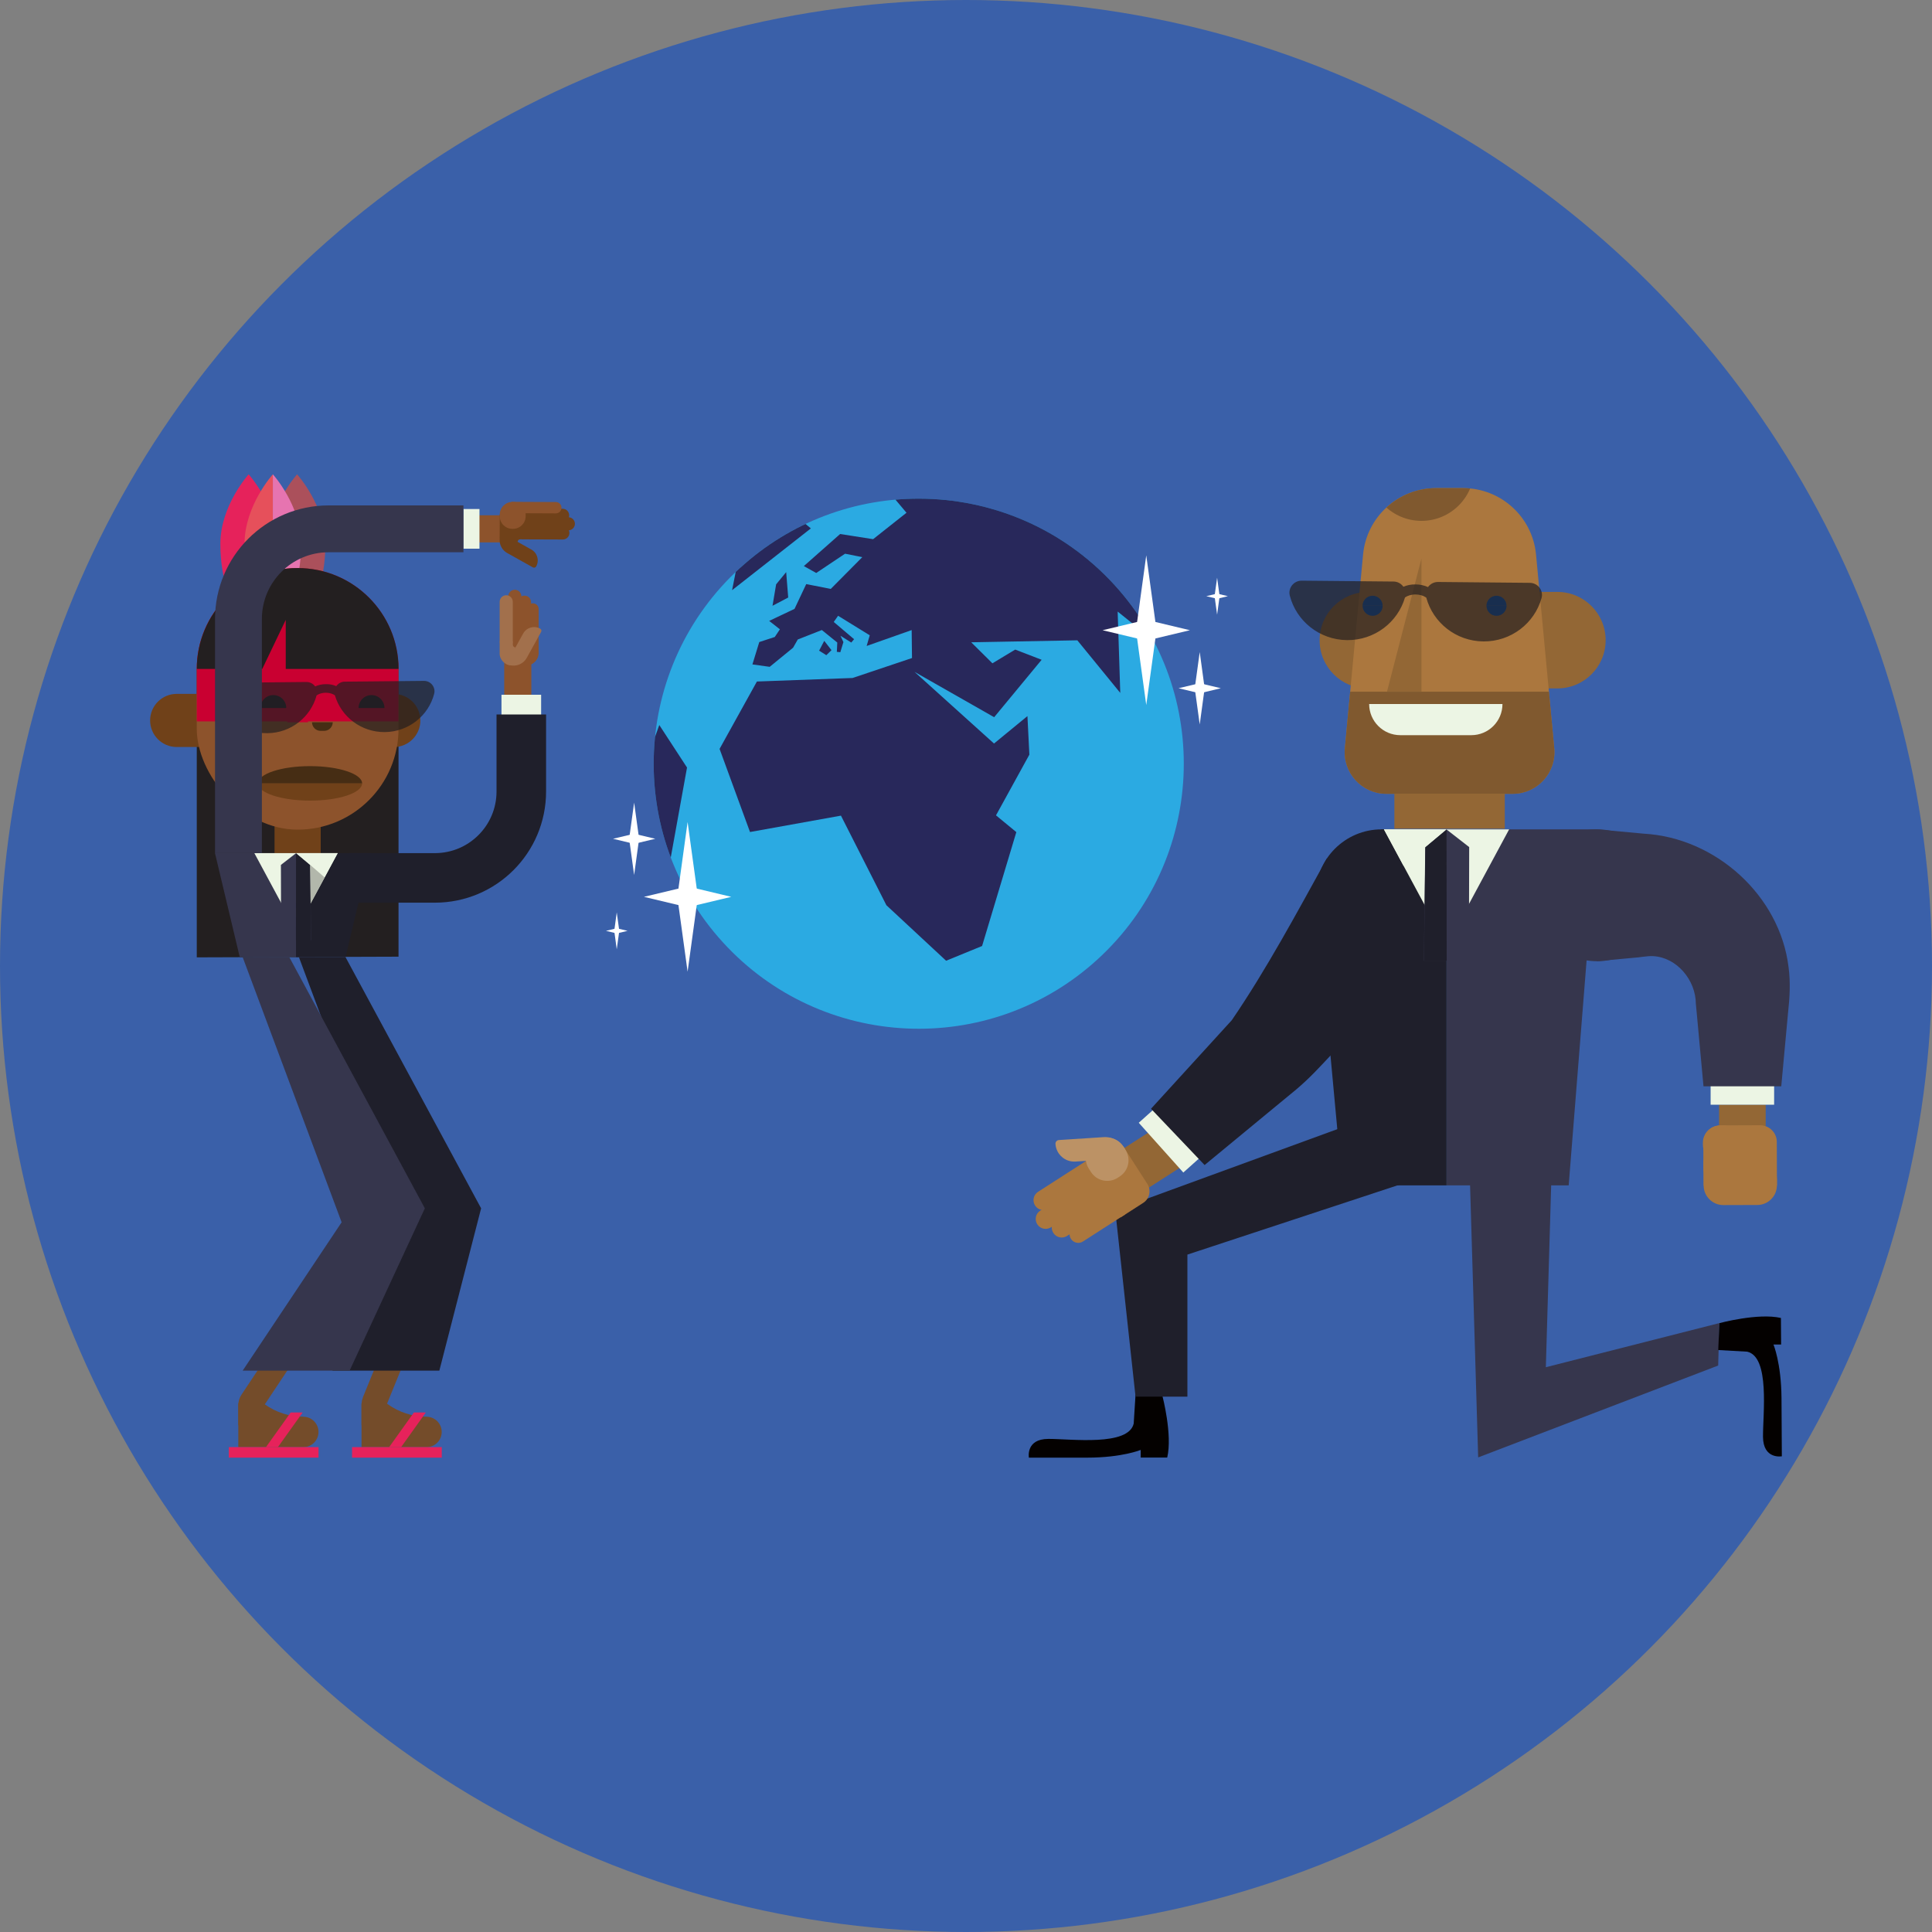 <?xml version="1.0" encoding="utf-8"?>
<svg xmlns="http://www.w3.org/2000/svg" xmlns:xlink="http://www.w3.org/1999/xlink" id="Calque_2" data-name="Calque 2" viewBox="0 0 400 400">
  <rect x="0" y="0" width="400" height="400" fill="#808080" stroke="none"/>
  <defs>
    <style>
      .cls-1 {
        clip-path: url(#clippath);
      }

      .cls-2, .cls-3, .cls-4, .cls-5, .cls-6, .cls-7, .cls-8, .cls-9, .cls-10, .cls-11, .cls-12, .cls-13, .cls-14, .cls-15, .cls-16, .cls-17, .cls-18, .cls-19, .cls-20, .cls-21, .cls-22, .cls-23, .cls-24, .cls-25, .cls-26, .cls-27, .cls-28, .cls-29 {
        stroke-width: 0px;
      }

      .cls-2, .cls-30, .cls-31, .cls-32, .cls-33, .cls-34, .cls-35, .cls-36, .cls-37, .cls-38 {
        fill: none;
      }

      .cls-3 {
        opacity: .7;
      }

      .cls-3, .cls-10 {
        fill: #231f20;
      }

      .cls-30 {
        stroke-width: 13.83px;
      }

      .cls-30, .cls-31, .cls-32, .cls-34, .cls-35 {
        stroke-miterlimit: 10;
      }

      .cls-30, .cls-31, .cls-37 {
        stroke: #ecf5e4;
      }

      .cls-39 {
        clip-path: url(#clippath-1);
      }

      .cls-31 {
        stroke-width: 13.15px;
      }

      .cls-32 {
        stroke: #744c2a;
        stroke-width: 5.13px;
      }

      .cls-33 {
        stroke: #1f1f2b;
        stroke-width: 10.26px;
      }

      .cls-33, .cls-36, .cls-37, .cls-38 {
        stroke-linejoin: round;
      }

      .cls-34, .cls-36 {
        stroke: #8d532c;
        stroke-width: 5.62px;
      }

      .cls-35 {
        stroke: #936735;
        stroke-width: 9.65px;
      }

      .cls-37 {
        stroke-width: 8.21px;
      }

      .cls-4 {
        fill: #462d14;
      }

      .cls-5 {
        fill: #28285b;
      }

      .cls-6 {
        fill: #2baae2;
      }

      .cls-7 {
        fill: #704119;
      }

      .cls-8 {
        fill: #3a60a9;
      }

      .cls-9 {
        fill: #36364d;
      }

      .cls-11 {
        fill: #1f1f2b;
      }

      .cls-12 {
        fill: #c90031;
      }

      .cls-13 {
        fill: #bc9265;
      }

      .cls-14 {
        fill: #ab773e;
      }

      .cls-15 {
        fill: #ab505b;
      }

      .cls-16 {
        fill: #b2b7ab;
      }

      .cls-17 {
        fill: #936735;
      }

      .cls-18 {
        fill: #8d532c;
      }

      .cls-19 {
        fill: #a2704c;
      }

      .cls-20 {
        fill: #80592f;
      }

      .cls-21 {
        fill: #744c2a;
      }

      .cls-22 {
        fill: #fff;
      }

      .cls-23 {
        fill: #e6225b;
      }

      .cls-24 {
        fill: #e6505b;
      }

      .cls-25 {
        fill: #e674b0;
      }

      .cls-26 {
        fill: #ecf5e4;
      }

      .cls-27 {
        fill: #e8b171;
      }

      .cls-28 {
        fill: #040100;
      }

      .cls-29 {
        fill: #0054c0;
      }

      .cls-38 {
        stroke: #36364d;
        stroke-width: 9.7px;
      }
    </style>
    <clipPath id="clippath">
      <path class="cls-2" d="m153.23,117.57c-22.39,20.43-23.98,55.14-3.56,77.53,20.43,22.39,55.14,23.98,77.53,3.56,22.39-20.43,23.98-55.14,3.56-77.53-10.83-11.87-25.66-17.89-40.56-17.89-13.2,0-26.45,4.74-36.97,14.34"/>
    </clipPath>
    <clipPath id="clippath-1">
      <path class="cls-2" d="m282.22,114.81c.73-7.79,7.28-13.75,15.11-13.75h5.59c7.83,0,14.37,5.96,15.11,13.75"/>
    </clipPath>
  </defs>
  <circle class="cls-8" cx="200" cy="200" r="200"/>
  <g>
    <g>
      <g>
        <path class="cls-6" d="m230.76,121.13c-20.43-22.39-55.14-23.98-77.53-3.56-22.39,20.43-23.98,55.14-3.56,77.53,20.43,22.39,55.14,23.98,77.53,3.56,22.39-20.43,23.98-55.14,3.56-77.53"/>
        <g class="cls-1">
          <polygon class="cls-5" points="179.43 133.74 188.75 130.45 188.82 136.24 176.51 140.37 156.71 141.1 148.98 155.05 155.28 172.26 174.11 168.87 183.52 187.42 195.88 198.91 203.33 195.86 210.42 172.28 206.21 168.81 213.12 156.24 212.72 148.26 205.8 153.94 189.34 139.1 205.83 148.49 215.66 136.6 210.19 134.49 205.47 137.33 201.08 132.98 223.05 132.57 231.94 143.46 231.4 126.62 244.67 137.27 232.33 113.45 210.05 97.04 182.71 100.26 187.68 106.16 180.77 111.63 173.94 110.56 166.43 117.2 168.99 118.63 174.96 114.64 178.53 115.35 172 121.93 166.92 120.93 164.5 126.06 159.25 128.55 161.47 130.29 160.41 131.88 157.2 132.93 155.78 137.56 159.36 138.06 164.2 134.1 165.17 132.4 170.15 130.44 173.35 133.03 173.26 134.96 173.98 135.03 174.62 132.94 174.01 131.63 176.25 133.03 176.83 132.34 172.62 128.77 173.52 127.49 180.07 131.53 179.43 133.74"/>
          <polygon class="cls-5" points="170.65 132.68 172.15 134.61 171.08 135.65 169.59 134.71 170.65 132.68"/>
          <polygon class="cls-5" points="152.99 115.05 151.57 122.19 167.88 109.4 165.25 107.21 152.99 115.05"/>
          <polygon class="cls-5" points="162.77 118.45 163.19 123.71 159.94 125.42 160.69 120.98 162.77 118.45"/>
          <polygon class="cls-5" points="136.5 150.11 142.24 158.91 137.48 185.24 130.32 167.28 136.5 150.11"/>
        </g>
        <g>
          <polygon class="cls-22" points="142.36 201.18 144.49 185.68 142.36 170.19 140.23 185.68 142.36 201.18"/>
          <polygon class="cls-22" points="133.32 185.68 142.36 187.84 151.4 185.68 142.36 183.52 133.32 185.68"/>
          <polygon class="cls-22" points="131.29 181.16 132.32 173.66 131.29 166.17 130.26 173.66 131.29 181.16"/>
          <polygon class="cls-22" points="126.92 173.66 131.29 174.71 135.67 173.66 131.29 172.62 126.92 173.66"/>
          <polygon class="cls-22" points="127.69 196.55 128.22 192.72 127.69 188.9 127.17 192.72 127.69 196.55"/>
          <polygon class="cls-22" points="125.46 192.72 127.69 193.26 129.93 192.72 127.69 192.19 125.46 192.72"/>
          <polygon class="cls-22" points="237.32 114.98 235.19 130.48 237.32 145.97 239.45 130.48 237.32 114.98"/>
          <polygon class="cls-22" points="246.36 130.48 237.32 128.32 228.28 130.48 237.32 132.64 246.36 130.48"/>
          <polygon class="cls-22" points="248.39 135 247.36 142.49 248.39 149.99 249.41 142.49 248.39 135"/>
          <polygon class="cls-22" points="252.76 142.49 248.38 141.45 244.01 142.49 248.38 143.54 252.76 142.49"/>
          <polygon class="cls-22" points="251.99 119.61 251.46 123.43 251.99 127.26 252.51 123.43 251.99 119.61"/>
          <polygon class="cls-22" points="254.22 123.43 251.99 122.9 249.75 123.43 251.99 123.97 254.22 123.43"/>
        </g>
      </g>
      <g>
        <g>
          <g>
            <path class="cls-28" d="m234.72,294.74c-1.12,4.74-12.92,3.16-17.66,3.17-4.74,0-4.04,3.88-4.04,3.88,0,0,4.88.01,12.1,0,7.22-.01,11.05-1.6,11.05-1.6v1.58s5.49,0,5.49,0c1.12-4.74-.99-12.74-.99-12.74l-5.57-.29-.38,6.01Z"/>
            <polygon class="cls-11" points="235.1 289.16 245.84 289.16 245.84 259.75 294.69 243.65 277.4 233.59 230.9 250.58 235.1 289.16"/>
          </g>
          <polygon class="cls-9" points="355.73 282.72 355.98 273.93 320.05 283.07 321.78 223.96 304.06 235.27 306.04 301.74 355.73 282.72"/>
          <path class="cls-28" d="m361.74,279.85c4.74,1.09,3.24,12.9,3.27,17.64.04,4.73,3.9,4.02,3.9,4.02,0,0-.02-4.88-.07-12.1-.06-7.22-1.66-11.04-1.66-11.04h1.58s-.04-5.5-.04-5.5c-4.74-1.09-12.73,1.07-12.73,1.07l-.25,5.57,6.01.34Z"/>
        </g>
        <g>
          <g>
            <g>
              <g>
                <line class="cls-35" x1="243.89" y1="236.29" x2="231.47" y2="244.25"/>
                <g>
                  <g>
                    <path class="cls-14" d="m227.57,243.51l-10.43,6.7c-.96.61-2.23.34-2.84-.62h0c-.61-.96-.34-2.23.62-2.84l10.43-6.7c.37-.24.86-.13,1.1.24l1.36,2.12c.24.37.13.86-.24,1.1Z"/>
                    <path class="cls-14" d="m229.47,246.48l-11.87,7.62c-.96.61-2.23.34-2.84-.62h0c-.61-.96-.34-2.23.62-2.84l11.87-7.62c.37-.24.86-.13,1.1.24l1.36,2.12c.24.37.13.86-.24,1.1Z"/>
                    <path class="cls-14" d="m231.25,249.25l-10.33,6.64c-.96.61-2.23.34-2.84-.62h0c-.61-.96-.34-2.23.62-2.84l10.33-6.64c.37-.24.86-.13,1.1.24l1.36,2.12c.24.37.13.86-.24,1.1Z"/>
                    <path class="cls-14" d="m232.82,251.51l-8.61,5.53c-.83.54-1.94.29-2.48-.54h0c-.54-.83-.29-1.94.54-2.48l8.61-5.53c.32-.21.75-.11.96.21l1.19,1.85c.21.32.11.75-.21.96Z"/>
                  </g>
                  <path class="cls-14" d="m232.05,252.03l4.63-2.98c1.33-.85,1.71-2.62.86-3.94l-4.97-7.75-7.92,3.14,7.4,11.53Z"/>
                </g>
                <g>
                  <path class="cls-13" d="m228.28,230.57h0v10.79c0,2.16-1.75,3.91-3.91,3.91h0c-.42,0-.76-.34-.76-.76v-9.27c0-2.58,2.09-4.67,4.67-4.67Z" transform="translate(448.72 -2.97) rotate(86.28)"/>
                  <path class="cls-13" d="m225.89,242.67l-.46-.71c-1.18-1.84-.65-4.32,1.19-5.5l.44-.29c1.84-1.18,4.32-.65,5.5,1.19l.46.71c1.18,1.84.65,4.32-1.19,5.5l-.44.29c-1.84,1.18-4.32.65-5.5-1.19Z"/>
                </g>
              </g>
              <line class="cls-30" x1="240.38" y1="237.61" x2="250.08" y2="228.92"/>
              <path class="cls-11" d="m238.3,229.56c3.72-4.07,13.16-14.41,16.73-18.34,7.15-10.46,13.49-22.28,19.67-33.46,0,0,22.67,15.21,22.67,15.21-7.24,8.81-14.23,17.19-21.99,25.66-2.37,2.51-4.1,4.46-7.02,6.94,0,0-6.38,5.26-6.38,5.26,0,0-12.58,10.38-12.58,10.38,0,0-11.1-11.66-11.1-11.66h0Z"/>
            </g>
            <circle class="cls-11" cx="286.04" cy="185.36" r="13.65"/>
            <circle class="cls-9" cx="330.65" cy="185.36" r="13.65"/>
            <g>
              <rect class="cls-27" x="293.67" y="172.67" width="11.03" height="9.51"/>
              <g>
                <polygon class="cls-9" points="324.78 245.42 299.49 245.42 299.49 171.71 330.65 171.71 324.78 245.42"/>
                <polygon class="cls-11" points="286.04 171.71 299.49 171.71 299.49 245.42 277.95 245.42 272.39 185.36 286.04 171.71"/>
              </g>
              <g>
                <polygon class="cls-26" points="299.49 195.79 299.49 195.79 312.45 171.71 286.53 171.71 299.49 195.79"/>
                <polygon class="cls-9" points="294.8 198.89 304.12 198.89 304.18 175.38 299.46 171.71 299.46 171.71 295.08 175.38 294.8 198.89"/>
                <polygon class="cls-11" points="299.49 171.71 295.11 175.38 294.82 198.89 299.52 198.89 299.49 171.71"/>
                <polygon class="cls-26" points="290.61 179.29 286.53 171.71 299.49 171.71 295.11 175.38 290.61 179.29"/>
              </g>
            </g>
          </g>
          <g>
            <rect class="cls-17" x="288.69" y="161.95" width="22.86" height="9.63"/>
            <g>
              <path class="cls-17" d="m311.34,122.55h11.1c5.52,0,9.99,4.48,9.99,9.99h0c0,5.52-4.48,9.99-9.99,9.99h-11.1v-19.99h0Z"/>
              <path class="cls-17" d="m273.2,122.55h11.1c5.52,0,9.99,4.48,9.99,9.99h0c0,5.52-4.48,9.99-9.99,9.99h-11.1v-19.99h0Z" transform="translate(567.5 265.1) rotate(-180)"/>
            </g>
            <path class="cls-14" d="m313.2,164.35h-26.17c-5.08,0-9.07-4.37-8.59-9.44l3.77-40.1c.73-7.79,7.28-13.75,15.11-13.75h5.59c7.83,0,14.37,5.96,15.11,13.75l3.77,40.1c.48,5.06-3.51,9.44-8.59,9.44Z"/>
            <path class="cls-20" d="m320.69,143.21l1.1,11.7c.48,5.06-3.51,9.44-8.59,9.44h-26.17c-5.08,0-9.07-4.37-8.59-9.44l1.1-11.7"/>
            <path class="cls-29" d="m286.27,125.42c0,1.15-.93,2.08-2.08,2.08s-2.08-.93-2.08-2.08"/>
            <path class="cls-29" d="m282.1,125.42c0-1.15.93-2.08,2.08-2.08,1.15,0,2.08.93,2.08,2.08"/>
            <path class="cls-29" d="m311.92,125.42c0,1.15-.93,2.08-2.08,2.08-1.15,0-2.08-.93-2.08-2.08"/>
            <path class="cls-29" d="m307.75,125.42c0-1.15.93-2.08,2.08-2.08s2.08.93,2.08,2.08"/>
            <polygon class="cls-17" points="294.3 115.63 294.3 143.21 287.16 143.21 294.3 115.63"/>
            <path class="cls-3" d="m269.51,120.22l19,.18c.87,0,1.6.45,2.05,1.08.73-.32,1.6-.51,2.55-.48.91,0,1.79.2,2.54.55.46-.64,1.21-1.07,2.09-1.06l19,.18c1.65.02,2.86,1.57,2.42,3.15-1.45,5.22-6.31,9.03-12.04,8.98-5.68-.05-10.42-3.89-11.82-9.05-.05-.04-.09-.08-.15-.11-.52-.35-1.27-.55-2.06-.56-.91-.01-1.71.26-2.2.62-1.5,5.14-6.31,8.88-11.99,8.83-5.73-.06-10.52-3.96-11.86-9.21-.41-1.58.83-3.12,2.48-3.1Z"/>
            <path class="cls-26" d="m289.93,152.21h14.69c3.56,0,6.45-2.89,6.45-6.45h0s-27.6,0-27.6,0h0c0,3.56,2.89,6.45,6.45,6.45Z"/>
            <g class="cls-39">
              <circle class="cls-20" cx="294.3" cy="96.92" r="10.92"/>
            </g>
          </g>
        </g>
        <g>
          <line class="cls-35" x1="360.74" y1="228.72" x2="360.74" y2="237.17"/>
          <line class="cls-31" x1="360.74" y1="228.72" x2="360.74" y2="221.52"/>
          <path class="cls-14" d="m356.87,240.58h-.75c-1.95,0-3.54-1.58-3.55-3.53v-.47c-.01-1.95,1.58-3.54,3.53-3.55h.75c1.95,0,3.54,1.58,3.55,3.53v.47c.01,1.95-1.58,3.54-3.53,3.55Z"/>
          <g>
            <path class="cls-14" d="m367.87,236.44l.03,8.99-15.17.05-.03-8.99c0-1.92,1.54-3.48,3.46-3.49l8.23-.03c1.92,0,3.48,1.54,3.48,3.46Z"/>
            <path class="cls-14" d="m367.89,244.2v1.2c.01,2.24-1.81,4.07-4.05,4.08l-7.04.02c-2.24,0-4.07-1.82-4.08-4.05l-.02-5.27,11.11-.04c2.24,0,4.07,1.82,4.08,4.05Z"/>
            <path class="cls-14" d="m353.46,240.16h6.33c.99,0,1.8.81,1.8,1.8v2.02h-5.78c-1.7,0-3.08-1.38-3.08-3.08h0c0-.41.33-.74.74-.74Z" transform="translate(715.17 482.86) rotate(179.79)"/>
            <rect class="cls-14" x="352.7" y="233.04" width="7.94" height="7.12" rx="3.44" ry="3.44" transform="translate(714.18 471.92) rotate(179.79)"/>
            <rect class="cls-14" x="352.7" y="236.27" width="4.25" height="3.9" transform="translate(710.51 475.16) rotate(179.79)"/>
          </g>
        </g>
        <path class="cls-9" d="m330.65,171.71c1.6.13,8.21.77,9.64.89,14.99.83,28.22,12.88,30.01,27.62.43,3.15.24,6.4-.11,9.52,0,0-1.4,15.17-1.4,15.17,0,0-16.1,0-16.1,0l-1.4-15.17-.18-1.9c-.03-4.96-3.96-9.61-8.82-9.88-1.28-.08-2.78.28-4.06.34,0,0-7.58.7-7.58.7,0,0,0-27.3,0-27.3h0Z"/>
      </g>
    </g>
    <g>
      <g>
        <line class="cls-36" x1="107.2" y1="136.56" x2="107.2" y2="144.88"/>
        <line class="cls-37" x1="107.93" y1="143.84" x2="107.93" y2="150.7"/>
        <g>
          <path class="cls-18" d="m111.52,135.18v-.14c0-1.45-1.18-2.64-2.63-2.65h-2.44c-1.45-.01-2.64,1.17-2.65,2.62v.14c0,1.45,1.18,2.64,2.63,2.65h2.44c1.45.01,2.64-1.17,2.65-2.62Z"/>
          <g>
            <path class="cls-18" d="m105.23,132.82v-9.35c0-.75.61-1.36,1.36-1.36h0c.75,0,1.36.61,1.36,1.37v9.35c0,.29-.24.53-.53.53h-1.67c-.29,0-.53-.24-.53-.53Z"/>
            <path class="cls-18" d="m107.24,132.82v-8.14c0-.75.61-1.36,1.36-1.36h0c.75,0,1.36.61,1.36,1.37v8.14c0,.29-.24.53-.53.53h-1.67c-.29,0-.53-.24-.53-.53Z"/>
          </g>
          <path class="cls-18" d="m109.14,135.16v-9.06c0-.66.53-1.19,1.19-1.19h0c.66,0,1.19.53,1.19,1.19v9.06c0,.25-.21.46-.46.46h-1.46c-.25,0-.46-.21-.46-.46Z"/>
          <path class="cls-19" d="m103.45,132.82v-8.22c0-.75.61-1.36,1.36-1.36h0c.75,0,1.36.61,1.36,1.37v8.22c0,.29-.24.53-.53.53h-1.67c-.29,0-.53-.24-.53-.53Z"/>
          <path class="cls-19" d="m110.11,129.03h0v7.15c0,1.43-1.16,2.59-2.59,2.59h0c-.28,0-.5-.23-.5-.5v-6.15c0-1.71,1.39-3.1,3.1-3.1Z" transform="translate(138.6 303.65) rotate(-151)"/>
          <path class="cls-19" d="m103.45,135.26v-2.45s2.73,0,2.73,0v.69c0,.3.24.53.53.53h0s-.75,3.74-.75,3.74h0c-1.39,0-2.52-1.13-2.52-2.52Z"/>
        </g>
      </g>
      <line class="cls-34" x1="106.2" y1="109.49" x2="95.95" y2="109.49"/>
      <line class="cls-37" x1="99.27" y1="109.49" x2="95.95" y2="109.49"/>
      <g>
        <path class="cls-32" d="m84.36,273.44l-6.82,16.75c-.08.21-.13.43-.13.65v4.22"/>
        <path class="cls-21" d="m88.3,293.31h0c-2.85,0-5.63-.89-7.95-2.54l-.37-.26h-5.13s0,9.11,0,9.11h13.45c1.74,0,3.15-1.41,3.15-3.15h0c0-1.74-1.41-3.15-3.15-3.15Z"/>
        <rect class="cls-23" x="72.88" y="299.62" width="18.57" height="2.18" transform="translate(164.34 601.41) rotate(-180)"/>
        <polygon class="cls-23" points="80.56 299.62 83.04 299.62 88.16 292.44 85.69 292.44 80.56 299.62"/>
      </g>
      <g>
        <polygon class="cls-10" points="82.51 198.07 40.74 198.21 40.74 138.5 82.51 138.5 82.51 198.07"/>
        <g>
          <g>
            <path class="cls-23" d="m57.34,112.61c0,7.96-2.63,14.4-5.86,14.4s-5.86-6.45-5.86-14.4,5.86-14.4,5.86-14.4c0,0,5.86,6.45,5.86,14.4Z"/>
            <path class="cls-15" d="m67.37,112.61c0,7.96-2.63,14.4-5.86,14.4s-5.86-6.45-5.86-14.4,5.86-14.4,5.86-14.4c0,0,5.86,6.45,5.86,14.4Z"/>
            <path class="cls-24" d="m56.49,127.01c-3.24,0-5.86-6.45-5.86-14.4s5.86-14.4,5.86-14.4"/>
            <path class="cls-25" d="m56.49,98.2s5.86,6.45,5.86,14.4-2.63,14.4-5.86,14.4"/>
          </g>
          <g>
            <path class="cls-7" d="m75.42,143.67h6.11c3.03,0,5.5,2.46,5.5,5.5h0c0,3.03-2.46,5.5-5.5,5.5h-6.11v-10.99h0Z"/>
            <path class="cls-7" d="m31.09,143.67h6.11c3.03,0,5.5,2.46,5.5,5.5h0c0,3.03-2.46,5.5-5.5,5.5h-6.11v-10.99h0Z" transform="translate(73.78 298.33) rotate(-180)"/>
          </g>
          <polygon class="cls-7" points="56.84 169.55 56.84 177.8 61.62 182.63 66.4 177.8 66.4 169.55 56.84 169.55"/>
          <rect class="cls-18" x="40.74" y="117.61" width="41.77" height="54.16" rx="20.88" ry="20.88"/>
          <path class="cls-12" d="m40.74,149.35v-10.85c0-11.53,9.35-20.88,20.88-20.88h0c11.53,0,20.88,9.35,20.88,20.88v10.85"/>
          <path class="cls-10" d="m40.74,138.5c0-5.77,2.34-10.99,6.12-14.77,3.78-3.78,9-6.12,14.77-6.12h0c5.77,0,10.99,2.34,14.77,6.12,3.78,3.78,6.12,9,6.12,14.77"/>
          <g>
            <path class="cls-11" d="m74.24,146.59c0-1.48,1.2-2.68,2.68-2.68,1.48,0,2.68,1.2,2.68,2.68"/>
            <path class="cls-11" d="m53.91,146.59c0-1.48,1.2-2.68,2.68-2.68,1.48,0,2.68,1.2,2.68,2.68"/>
          </g>
          <g>
            <path class="cls-4" d="m64.61,149.54h4.28c0,.98-.8,1.78-1.78,1.78h-.73c-.98,0-1.78-.8-1.78-1.78h0Z"/>
            <rect class="cls-12" x="59.48" y="142.09" width="4.28" height="7.45"/>
          </g>
          <polygon class="cls-12" points="54.06 139 59.16 128.34 59.16 139.23 54.06 139"/>
          <path class="cls-7" d="m74.97,162.19c0,1.97-4.83,3.57-10.78,3.57s-10.78-1.6-10.78-3.57"/>
          <path class="cls-4" d="m53.41,162.19c0-1.97,4.83-3.57,10.78-3.57s10.78,1.6,10.78,3.57"/>
          <path class="cls-3" d="m87.76,140.97l-16.37.16c-.75,0-1.38.38-1.77.93-.63-.28-1.38-.44-2.19-.41-.79,0-1.54.17-2.18.47-.4-.55-1.04-.92-1.8-.92l-16.37.16c-1.42.01-2.46,1.35-2.09,2.71,1.25,4.5,5.43,7.78,10.37,7.73,4.89-.05,8.97-3.35,10.18-7.8.04-.03.08-.07.13-.1.45-.3,1.1-.47,1.77-.48.78,0,1.48.23,1.9.54,1.29,4.43,5.44,7.65,10.33,7.61,4.94-.05,9.06-3.41,10.22-7.93.35-1.36-.71-2.69-2.14-2.67Z"/>
        </g>
      </g>
      <polygon class="cls-11" points="68.82 283.78 90.96 283.78 99.61 250.17 71.54 198.17 61.89 198.17 82.37 253.06 68.82 283.78"/>
      <g>
        <path class="cls-32" d="m62.15,275.12l-10.04,15.09c-.13.19-.2.42-.2.66v4.2"/>
        <path class="cls-21" d="m62.79,293.31h0c-2.85,0-5.63-.89-7.95-2.54l-.37-.26h-5.13s0,9.11,0,9.11h13.45c1.74,0,3.15-1.41,3.15-3.15h0c0-1.74-1.41-3.15-3.15-3.15Z"/>
        <rect class="cls-23" x="47.37" y="299.62" width="18.57" height="2.18" transform="translate(113.32 601.41) rotate(-180)"/>
        <polygon class="cls-23" points="55.06 299.62 57.53 299.62 62.66 292.44 60.18 292.44 55.06 299.62"/>
      </g>
      <polygon class="cls-9" points="50.24 283.78 72.38 283.78 87.96 250.17 59.9 198.17 50.24 198.17 70.73 253.06 50.24 283.78"/>
      <polygon class="cls-11" points="71.54 198.17 61.29 198.17 61.29 176.63 76.67 176.63 71.54 198.17"/>
      <polygon class="cls-9" points="61.29 198.17 49.64 198.17 44.51 176.63 61.29 176.63 61.29 198.17"/>
      <g>
        <polygon class="cls-26" points="61.29 192.66 61.29 192.66 52.66 176.63 69.91 176.63 61.29 192.66"/>
        <polygon class="cls-9" points="64.41 194.72 58.2 194.72 58.16 179.07 61.31 176.63 61.31 176.63 64.22 179.07 64.41 194.72"/>
        <polygon class="cls-11" points="61.29 176.63 64.2 179.07 64.39 194.72 61.27 194.72 61.29 176.63"/>
        <polygon class="cls-26" points="67.2 181.67 69.91 176.63 61.29 176.63 64.2 179.07 67.2 181.67"/>
        <polygon class="cls-16" points="64.22 179.07 64.31 187.06 67.22 181.67 64.22 179.07"/>
      </g>
      <path class="cls-33" d="m72.16,181.76h17.88c9.88,0,17.89-8.01,17.89-17.89v-15.94"/>
      <path class="cls-38" d="m95.95,109.49h-27.91c-10.31,0-18.67,8.36-18.67,18.67v48.47"/>
      <g>
        <g>
          <g>
            <path class="cls-7" d="m108.4,108.96l8.14.03c.75,0,1.35.61,1.35,1.36h0c0,.75-.61,1.35-1.36,1.35l-8.14-.03c-.29,0-.52-.24-.52-.53v-1.66c0-.29.24-.52.53-.52Z"/>
            <path class="cls-7" d="m108.41,107.05l9.27.04c.75,0,1.35.61,1.35,1.36h0c0,.75-.61,1.35-1.36,1.35l-9.27-.04c-.29,0-.52-.24-.52-.53v-1.66c0-.29.24-.52.53-.52Z"/>
            <path class="cls-7" d="m108.42,105.3l8.07.03c.75,0,1.35.61,1.35,1.36h0c0,.75-.61,1.35-1.36,1.35l-8.07-.03c-.29,0-.52-.24-.52-.53v-1.66c0-.29.24-.52.53-.52Z"/>
            <path class="cls-7" d="m108.83,109.19h0v7.09c0,1.42-1.15,2.57-2.57,2.57h0c-.28,0-.5-.22-.5-.5v-6.09c0-1.69,1.37-3.07,3.07-3.07Z" transform="translate(-44.6 151.97) rotate(-60.77)"/>
          </g>
          <path class="cls-7" d="m103.47,106.5l4.94.03-.02,5.13h-.69c-.29,0-.53.23-.53.52h0s-3.72-.76-3.72-.76l.02-4.93Z"/>
        </g>
        <path class="cls-18" d="m106.06,109.49h.14c1.44.01,2.62-1.16,2.63-2.59v-.35c.02-1.44-1.15-2.62-2.59-2.63h-.14c-1.44-.01-2.62,1.16-2.63,2.59v.35c-.02,1.44,1.15,2.62,2.59,2.63Z"/>
        <path class="cls-18" d="m106.1,103.9l8.98.04c.65,0,1.18.53,1.17,1.18h0c0,.65-.53,1.18-1.18,1.17l-8.98-.04c-.25,0-.46-.21-.45-.46v-1.45c0-.25.21-.46.46-.45Z"/>
      </g>
    </g>
  </g>
</svg>
